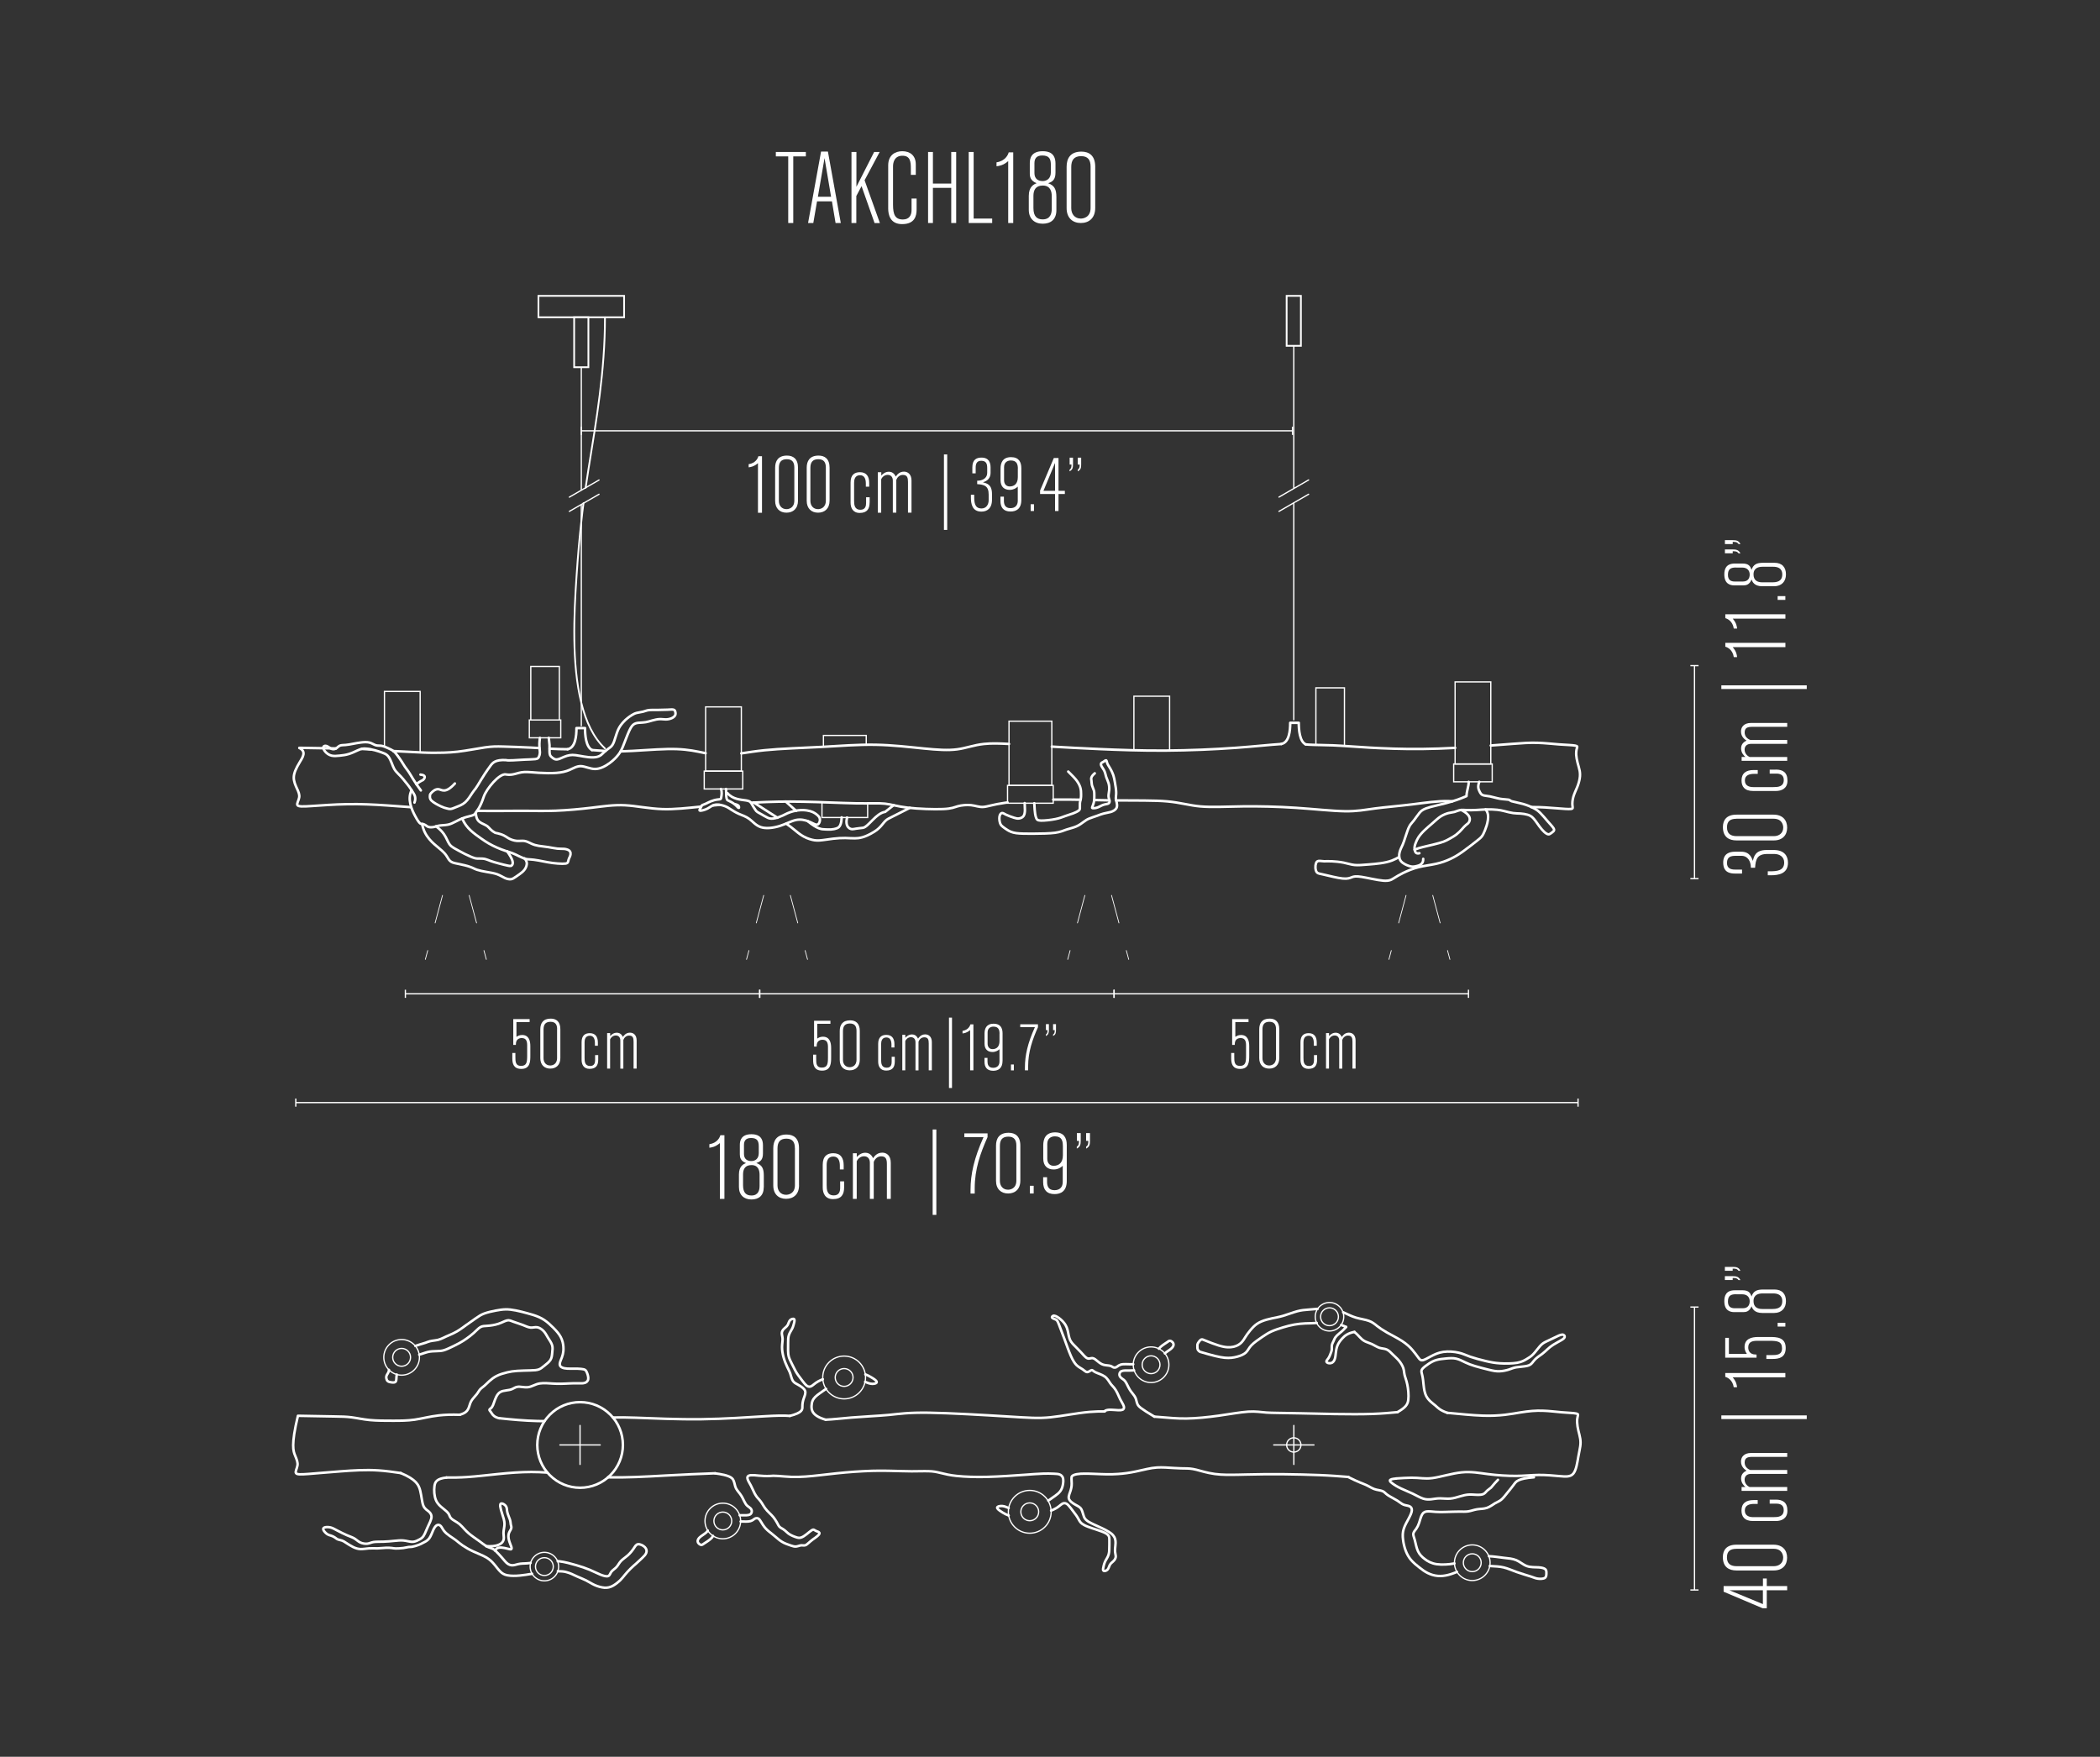 <svg xmlns="http://www.w3.org/2000/svg" viewBox="0 0 417 348.9"><rect x="0" y="0" width="417" height="348.9" fill="#333333" stroke="none"/><defs><style>      .cls-1 {        fill: #fff;      }      .cls-2, .cls-3, .cls-4, .cls-5, .cls-6, .cls-7, .cls-8 {        fill: none;      }      .cls-3 {        stroke-width: .5px;      }      .cls-3, .cls-4, .cls-5, .cls-6, .cls-7, .cls-8 {        stroke: #fff;      }      .cls-3, .cls-4, .cls-5, .cls-7 {        stroke-linecap: round;        stroke-linejoin: round;      }      .cls-4, .cls-6 {        stroke-width: .35px;      }      .cls-5 {        stroke-dasharray: 5.67 5.67;        stroke-width: .15px;      }      .cls-6, .cls-8 {        stroke-miterlimit: 10;      }      .cls-7, .cls-8 {        stroke-width: .25px;      }    </style></defs><g id="Drawings"><g><path class="cls-4" d="M120.13,148.64c-2.3-2.14-3.78-5.34-4.7-9.06-1.92-7.7-1.46-17.62-.96-24.96.3-4.5.62-8.04.96-11,.14-1.32.28-2.54.44-3.68"></path><path class="cls-4" d="M116.29,96.86c.18-1.22.36-2.38.54-3.54,1.6-9.96,3.3-19.56,3.3-30.28"></path><rect class="cls-6" x="114.01" y="63.01" width="2.83" height="9.92"></rect><rect class="cls-6" x="106.92" y="58.76" width="17.01" height="4.25"></rect><line class="cls-8" x1="115.43" y1="97.36" x2="115.43" y2="72.92"></line><polyline class="cls-8" points="115.43 100.2 115.43 103.62 115.43 139.58 115.43 144.22"></polyline><rect class="cls-6" x="255.49" y="58.76" width="2.83" height="9.92"></rect><line class="cls-8" x1="256.91" y1="143.04" x2="256.91" y2="99.86"></line><line class="cls-8" x1="256.91" y1="97.02" x2="256.91" y2="68.68"></line><g><polyline class="cls-2" points="118.95 95.32 116.29 96.86 115.43 97.36 113.07 98.72"></polyline><polyline class="cls-2" points="113.07 101.56 115.43 100.2 115.87 99.94 118.95 98.16"></polyline><line class="cls-7" x1="118.95" y1="98.16" x2="113.06" y2="101.56"></line><line class="cls-7" x1="118.95" y1="95.33" x2="113.06" y2="98.73"></line></g><g><line class="cls-2" x1="259.85" y1="98.16" x2="256.91" y2="99.86"></line><line class="cls-2" x1="259.85" y1="95.32" x2="256.91" y2="97.02"></line><polyline class="cls-7" points="253.97 101.56 256.91 99.86 259.85 98.16"></polyline><polyline class="cls-7" points="253.97 98.72 256.91 97.02 259.85 95.32"></polyline></g></g><g><g><path class="cls-7" d="M258.33,286.97c0-.78-.63-1.42-1.42-1.42s-1.42.63-1.42,1.42.63,1.42,1.42,1.42,1.42-.63,1.42-1.42Z"></path><line class="cls-7" x1="256.92" y1="283.1" x2="256.92" y2="290.84"></line><line class="cls-7" x1="252.92" y1="286.97" x2="260.92" y2="286.97"></line></g><g><path class="cls-3" d="M96.52,307.07c2.03.14,2.95-.34,3.31-.89.36-.54.15-1.14.15-1.74s.21-1.2.2-1.82-.24-1.26-.43-1.86c-.2-.6-.36-1.17-.41-1.57-.04-.4.03-.62.29-.6.26.02.69.28.87.6.19.31.13.68.24,1.15.11.48.4,1.07.53,1.49.13.43.11.69.16.94.05.25.17.49.09.77-.08.28-.35.6-.48,1-.12.4-.09.87.03,1.34.12.47.34.93.45,1.26.11.33.11.54-.08.56-.19.02-.56-.13-1.24-.26s-1.67-.23-1.86.54"></path><path class="cls-3" d="M297.45,293.9c-.97,1-1.13,1.31-1.37,1.54-.24.23-.55.39-.79.62-.24.23-.41.52-.75.67-.34.15-.85.16-1.37.14-.52-.02-1.05-.08-1.59-.04s-1.07.18-1.67.35c-.6.18-1.26.39-1.94.45-.69.05-1.4-.05-2.04-.05-.64,0-1.2.12-1.73.18-.53.06-1.05.06-1.64-.14-.59-.2-1.27-.6-2.03-.97-.76-.36-1.6-.69-2.32-1.03-.72-.34-1.31-.69-1.8-1.07-.49-.38-.88-.77.82-.91"></path><path class="cls-3" d="M287.39,280.59c2.45.23,4.97.49,7.03.56,3.54.12,5.71-.35,7.46-.63,1.75-.28,3.08-.39,4.41-.35s2.66.22,3.88.32c1.22.1,2.33.13,2.82.24.49.1.37.28.29.59-.08.31-.13.74-.1,1.23.02.49.11,1.03.24,1.57.13.55.29,1.1.37,1.62.08.52.08,1,0,1.53-.07.53-.22,1.11-.4,2.15-.18,1.04-.39,2.54-.97,3.24-.58.7-1.54.61-2.77.5-1.23-.11-2.72-.25-4.14-.23s-2.77.18-4.45.19c-1.68.01-3.7-.12-5.51-.35-1.81-.23-3.41-.55-5.34-.35s-4.19.92-5.76,1.13c-1.58.21-2.47-.08-4.18-.07-.84,0-1.89.08-3.04.15"></path><path class="cls-3" d="M88.65,293.44c1.3.02,2.68,0,4.18-.1,3.8-.26,8.3-1,12.68-1,1.06,0,2.12.04,3.18.12"></path><path class="cls-3" d="M120.73,293.4c3.58.08,7.3-.12,11.56-.36,3.12-.16,6.54-.34,9.7-.44"></path><path class="cls-3" d="M79.57,292.55c-1.52-.22-2.99-.43-4.44-.52-2.53-.17-5.01,0-7.45.18s-4.84.4-6.42.52c-1.57.12-2.31.13-2.49-.17s.21-.93.3-1.52c.09-.58-.12-1.12-.47-1.97s-.85-2.02.56-7.89c3.67.07,5.65.11,7.14.13,1.49.02,2.48.04,3.56.18,1.07.14,2.22.41,3.61.54,1.39.13,3.01.13,4.51.13s2.89,0,4.35-.21c1.46-.21,2.99-.64,4.85-.85,1.18-.13,2.49-.18,4.15-.12"></path><path class="cls-3" d="M156.83,281.2c-1.22-.1-2.68-.06-5.08.08-3.06.18-7.7.52-12.46.58-4.78.06-9.72-.18-13.1-.3-1.78-.06-3.14-.08-4.46-.04h-.02"></path><path class="cls-3" d="M99.13,281.66c2.42.26,5.04.5,7.6.56.46.02.92.02,1.38.02"></path><path class="cls-3" d="M83.25,269.04c.1-.03.2-.06.3-.09.67-.21,1.19-.43,1.85-.53.66-.09,1.45-.06,2.04-.12s.98-.21,1.61-.49c.63-.28,1.5-.7,2.12-1.04.63-.34,1.02-.6,1.47-.92s.96-.69,1.44-1.13c.48-.43.92-.93,1.33-1.16.41-.23.79-.2,1.4-.25.61-.04,1.45-.16,2.16-.4.71-.23,1.29-.58,1.72-.67.43-.1.7.05,1.2.24.51.19,1.26.41,1.88.65.62.24,1.11.49,1.59.53.47.04.92-.14,1.38-.05.46.09.94.45,1.27.82.33.37.51.76.79,1.22.28.46.67.98.83,1.49.16.51.08,1,.03,1.5s-.08,1.01-.36,1.45c-.28.44-.8.82-1.2,1.14-.4.32-.69.59-1.1.74s-.95.18-1.72.2c-.77.02-1.77.04-2.56.09-.79.05-1.35.14-2.02.3-.67.16-1.43.38-2.06.7s-1.12.72-1.5,1.06c-.37.34-.63.63-.93.88-.3.25-.64.48-.88.75-.24.27-.37.58-.69.98-.31.39-.81.87-1.08,1.36s-.34,1.02-.57,1.5c-.23.47-.64.9-1.67,1.17"></path><path class="cls-3" d="M99.13,281.67c-.36-.08-.71-.21-1.01-.44-.19-.14-.33-.31-.46-.51-.05-.07-.09-.15-.14-.22-.04-.06-.08-.11-.13-.17-.06-.07-.13-.15-.18-.24-.03-.06-.04-.11,0-.17.05-.07.14-.13.2-.18.25-.21.36-.37.49-.67.07-.17.13-.35.19-.52.07-.2.14-.41.22-.61.15-.38.35-.83.63-1.14.26-.3.58-.46.96-.55.39-.1.91-.13,1.3-.22.31-.07.48-.14.76-.29.24-.12.46-.25.73-.3.32-.07.68-.02,1,.02.39.04.77.09,1.17.04.4-.05.76-.21,1.13-.36.4-.17.74-.31,1.18-.38.44-.07.87-.07,1.3-.06.43.02.86.06,1.29.08.53.03,1.07.05,1.6.04.59,0,1.18-.05,1.77-.07.28-.01.57-.03.85-.03.25,0,.5,0,.75,0,.21,0,.42.01.63.01.17,0,.34,0,.51-.03.24-.04.48-.12.66-.29.14-.13.24-.3.27-.49.04-.21.01-.44-.04-.65-.05-.25-.13-.48-.23-.71-.07-.17-.16-.36-.33-.48-.1-.07-.2-.1-.31-.13-.17-.04-.34-.06-.51-.08-.46-.05-.92-.05-1.38-.05-.46,0-.92.02-1.38-.01-.35-.02-.78-.08-1.1-.27-.31-.18-.41-.42-.36-.77.03-.2.1-.39.17-.57.08-.21.17-.42.25-.63.15-.41.25-.81.29-1.24.05-.57,0-1.21-.14-1.77-.19-.75-.51-1.32-.99-1.91-.45-.56-1.17-1.27-1.71-1.75-.63-.55-1.24-.98-2.01-1.32-.74-.33-1.6-.57-2.38-.78-.73-.2-1.47-.39-2.22-.54-1.58-.31-2.42-.27-3.99.03-.72.14-1.59.33-2.27.58-.66.25-1.11.55-1.68.95-.61.43-1.23.85-1.83,1.29-.62.44-1.23.91-1.89,1.3-.48.28-.98.51-1.49.73-.23.1-.46.2-.69.3-.2.09-.39.18-.59.28-.35.16-.69.31-1.07.4-.37.08-.75.11-1.12.17-.33.05-.58.12-.89.23-.35.13-.42.17-.78.27-.28.08-.56.16-.83.25-.27.09-.54.19-.82.27"></path><path class="cls-3" d="M77.23,272.06c0,.28-.06.42-.2.66-.11.19-.26.4-.31.62-.05.23-.01.48.08.69.1.24.28.36.52.43,1.08.25,1.28.03,1.35-.3.07-.31.02-.71.12-1.17"></path><path class="cls-3" d="M110.78,312.05c.58,0,1.1.03,1.59.15.81.19,1.54.58,2.2.88.66.3,1.24.51,1.8.79.55.28,1.08.64,1.7.92s1.35.49,1.96.53,1.11-.08,1.64-.36c.53-.28,1.08-.73,1.47-1.1.38-.37.59-.66.91-1.05s.76-.87,1.16-1.27c.4-.39.76-.7,1.15-1.04.38-.34.78-.72,1.15-1.07s.69-.68.82-1.04c.13-.36.07-.76-.27-1.11-.34-.35-.96-.64-1.36-.59-.4.04-.58.42-.87.85-.29.44-.69.93-1.16,1.35-.47.42-1.02.76-1.38,1.15s-.55.82-.86,1.17-.76.6-1.02.93c-.25.33-.31.75-.64.87-.33.13-.92-.03-1.56-.29-.64-.26-1.33-.62-2.11-.95-.78-.33-1.65-.62-2.71-.93-1.05-.31-2.29-.64-3.24-.75-.14-.02-.28-.03-.41-.04"></path><path class="cls-3" d="M105.36,310.4c-.06.01-.13.02-.19.03-.67.1-1.35.06-1.91.14s-.99.27-1.4.3c-.41.03-.78-.1-1.11-.35-.33-.25-.61-.61-1.02-1.1-.42-.48-.98-1.09-1.36-1.44s-.61-.43-.87-.52-.58-.17-.96-.4c-.38-.23-.83-.61-1.45-1.05s-1.41-.97-2-1.47c-.59-.5-.99-.99-1.33-1.35-.34-.36-.61-.6-1.01-.85s-.92-.52-1.19-.81c-.27-.29-.29-.6-.5-.92-.21-.32-.61-.64-1.1-1.04s-1.07-.85-1.4-1.65c-.33-.79-.41-1.91-.29-2.78.12-.86.45-1.47,2.39-1.7"></path><path class="cls-3" d="M79.57,292.55c3.12,1.29,3.6,2.41,3.88,3.53.27,1.12.34,2.26.61,2.93.27.68.75.9,1.08,1.18.33.28.51.61.54.94.03.34-.09.68-.25,1.06-.16.38-.37.8-.56,1.22-.19.42-.35.84-.51,1.17-.16.34-.31.59-.55.81-.24.22-.57.4-.91.55-.34.16-.68.29-1.14.27-.46-.02-1.02-.2-1.61-.26-.58-.06-1.18,0-1.86.07-.67.07-1.42.14-2.15.16-.73.02-1.43,0-1.94.07-.51.08-.82.28-1.26.33-.43.05-.99-.04-1.42-.25-.43-.21-.75-.54-1.14-.78-.4-.24-.88-.39-1.49-.65-.61-.26-1.36-.64-1.91-.93-.55-.29-.91-.5-1.32-.61-.41-.1-.88-.1-1.16-.02-.28.08-.39.25-.28.51s.44.62.74.82.57.25.82.33c.25.08.49.2.7.34.21.14.39.31.63.4s.54.13.8.22c.26.09.49.24.85.48.37.24.88.57,1.37.81.49.24.97.39,1.5.4s1.09-.1,1.65-.14c.56-.04,1.11,0,1.68,0,.56-.02,1.13-.09,1.63-.11.5-.02.93,0,1.22.04.28.04.42.08.79.09.37,0,.99-.02,1.47-.09s.85-.17,1.08-.2c.23-.03.34.01.67-.04.34-.06.91-.22,1.3-.37.4-.15.62-.28.96-.46.34-.17.81-.38,1.15-.84.34-.46.57-1.16.81-1.68.24-.52.49-.85.76-.96.26-.12.53-.03.74.2.21.23.36.61.64.96s.68.68,1.09.97c.41.29.83.55,1.23.85.4.31.79.67,1.35,1.05s1.27.81,2.13,1.2c.86.4,1.86.77,2.6,1.2.73.43,1.2.93,1.61,1.42.41.49.77.99,1.14,1.36.37.37.76.63,1.43.76s1.61.13,2.51.04c.77-.07,1.51-.2,2.38-.34"></path><path class="cls-3" d="M142,292.61c.59.08,1.17.17,1.74.3.36.08.7.18,1.04.33.21.09.4.2.57.35.13.12.23.26.3.43.06.13.11.27.15.41.07.26.12.52.2.78.09.29.19.48.37.73.18.26.39.5.58.75.4.54.57.94.87,1.54.16.32.32.61.61.86.18.15.39.27.56.43.2.19.32.41.29.7-.01.15-.07.29-.17.41-.12.14-.28.21-.46.25-.25.06-.54.06-.8.06-.32,0-.65,0-.97,0"></path><path class="cls-3" d="M140.54,303.97c-.15.27-.36.46-.61.63-.24.17-.49.33-.73.51-.23.17-.46.38-.59.65-.14.3-.08.58.16.81.1.1.25.2.4.24.16.04.27-.01.39-.09.11-.07.21-.14.31-.21.14-.09.28-.19.43-.28.25-.16.49-.33.72-.52.13-.11.25-.22.36-.35.08-.1.14-.21.19-.33"></path><path class="cls-3" d="M171.79,274.44c.28.1.53.22.77.29.46.14.89.13,1.17.05.28-.07.42-.21.34-.4-.08-.19-.38-.43-.92-.76-.34-.21-.78-.46-1.31-.66"></path><path class="cls-3" d="M163.96,281.96c-2.68-.77-2.84-1.9-2.81-2.72.03-.82.26-1.33.75-1.82.49-.49,1.26-.95,1.98-1.48.05-.04.1-.07.15-.11"></path><path class="cls-3" d="M163.39,273.92c-.33.13-.64.27-.91.42-.63.35-.99.74-1.32.93-.33.19-.63.17-.93-.04-.31-.22-.62-.64-.93-1.04-.31-.4-.61-.79-.84-1.12-.23-.33-.4-.6-.58-.95s-.4-.79-.62-1.23-.46-.91-.6-1.35c-.13-.44-.16-.86-.17-1.34,0-.48,0-1.02.01-1.55,0-.53,0-1.05.16-1.52.15-.46.45-.87.64-1.25.19-.38.28-.74.37-1.09s.16-.7,0-.82c-.16-.12-.57-.01-.8.24-.23.25-.29.66-.47.96s-.48.49-.72.73-.42.52-.43.85c-.01.32.13.68.15,1.14.01.46-.1,1.01-.11,1.63,0,.62.1,1.31.29,2,.19.7.48,1.4.73,1.93.25.53.46.89.62,1.37.16.48.28,1.08.53,1.45s.62.52,1.11.8,1.11.68,1.29,1.14c.18.46-.07.99-.25,1.5-.18.52-.28,1.02-.28,1.6s.12,1.23-2.48,1.89"></path><path class="cls-3" d="M208.72,300.01c.33-.13.66-.28.97-.46.24-.14.47-.3.69-.48.16-.13.32-.27.5-.38.14-.09.27-.15.43-.16.35-.03.62.19.83.41.27.28.6.73.84,1.04.25.32.49.65.73.98.19.28.36.56.52.86.1.2.19.35.34.52.22.25.5.43.79.58.23.12.46.21.69.3.29.11.58.21.87.31.6.2,1.21.39,1.8.61.31.12.62.24.91.41.18.11.35.24.47.41.19.27.19.55.19.85,0,.32,0,.64,0,.96,0,.13-.01.86-.02.99-.01.32-.03.63-.12.94-.08.3-.22.56-.37.82-.14.24-.29.47-.39.73-.09.22-.16.45-.22.68-.04.18-.11.46-.13.64-.01.12-.03.33.12.4.07.04.15.04.23.03.1-.01.19-.04.28-.09.21-.1.34-.25.44-.46.1-.2.16-.42.26-.63.1-.2.25-.35.41-.49.16-.14.32-.27.46-.44.13-.15.24-.33.29-.53.07-.26,0-.49-.04-.74-.07-.37-.1-.59-.07-.96.03-.43.09-.8.1-1.24,0-.55-.08-1-.44-1.44-.25-.32-.56-.55-.9-.76-.46-.29-.94-.52-1.42-.75-.5-.24-1.01-.46-1.51-.69-.38-.18-.76-.36-1.12-.58-.22-.14-.42-.29-.6-.49-.12-.15-.21-.3-.28-.48-.12-.31-.24-.79-.35-1.1-.21-.59-.43-.78-.96-1.07-.48-.26-1.17-.62-1.52-1.1-.18-.24-.23-.47-.19-.77.04-.28.16-.58.25-.83.21-.59.34-1.11.33-1.74,0-.31-.03-.61-.04-.92,0-.12,0-.23.02-.35.02-.09.04-.13.1-.19.11-.11.24-.17.38-.23.18-.07.36-.11.55-.15.48-.09,1.02-.11,1.5-.11.61,0,1.23.01,1.84.04.86.03,1.72.08,2.58.09.76.01,1.51,0,2.27-.06,1.17-.08,2.32-.24,3.46-.48.78-.16,1.56-.35,2.35-.52.64-.14,1.28-.25,1.94-.29,1.03-.06,2.27.03,3.3.1.49.03.99.06,1.48.07.39,0,.78,0,1.18.02.38.01.77.04,1.15.11.48.08.94.21,1.41.34.6.16,1.2.33,1.81.45.75.16,1.5.26,2.26.31.74.05,1.47.05,2.21.05.92,0,1.84-.03,2.76-.05,1.17-.03,2.33-.05,3.5-.06,1.42-.01,2.84,0,4.26,0,2.33.02,4.66.08,6.98.17,1.03.04,2.06.1,3.09.17.87.06,1.74.13,2.62.2"></path><path class="cls-3" d="M147.07,302.17c.33,0,.66.02.99.02.3,0,.59,0,.88-.07.2-.05.39-.12.56-.24.13-.09.24-.19.38-.27.13-.07.3-.11.45-.1.17.01.3.08.42.2.07.08.13.16.19.25.08.12.15.24.23.36.18.3.36.6.57.87.43.56.87.91,1.42,1.33.3.23.53.43.82.68.27.24.54.47.83.69.6.45,1.12.67,1.82.91.16.06.32.11.49.17.15.05.29.09.45.13.32.07.53.06.85-.03.23-.06.5-.16.75-.17.22,0,.43.05.65.01.12-.02.22-.07.33-.14.13-.09.24-.19.36-.29.14-.12.27-.25.41-.36.15-.13.31-.25.47-.37.29-.21.64-.44.91-.67.11-.09.21-.19.3-.3.05-.07.11-.16.12-.26,0-.09-.03-.15-.09-.2-.08-.07-.18-.1-.27-.14-.11-.04-.22-.08-.32-.13-.09-.04-.17-.09-.25-.14-.15-.1-.24-.16-.43-.09-.12.05-.24.14-.35.21-.15.11-.29.23-.44.34-.31.25-.61.51-.95.72-.27.17-.56.32-.9.33-.3,0-.59-.1-.86-.2-.3-.11-.6-.23-.89-.39-.31-.17-.5-.32-.76-.56-.23-.21-.41-.38-.67-.55-.19-.12-.39-.22-.58-.35-.17-.12-.27-.24-.37-.41-.06-.1-.11-.2-.16-.3-.07-.13-.14-.26-.21-.38-.19-.33-.39-.64-.62-.93-.26-.33-.56-.61-.85-.9-.32-.31-.57-.57-.84-.94-.23-.32-.42-.66-.63-.99-.16-.26-.32-.46-.52-.69-.16-.18-.33-.35-.48-.55-.16-.22-.31-.46-.44-.7-.27-.51-.47-1.05-.74-1.55-.13-.24-.27-.48-.4-.72-.1-.18-.21-.4-.26-.6-.04-.15-.05-.33.04-.47.05-.08.12-.13.21-.17.14-.06.3-.08.45-.09.21-.01.42,0,.63,0,.29.02.59.05.88.08.75.07,1.5.11,2.26.07.22-.01.43-.04.65-.04.32,0,.64.02.96.04.86.06,1.73.15,2.59.18,1.9.07,3.77-.12,5.65-.33,1.13-.13,2.26-.27,3.39-.38,1.17-.12,2.34-.23,3.52-.31,1.15-.08,2.31-.14,3.47-.18,1.08-.03,2.16-.03,3.24-.01.83.01,1.66.04,2.49.06.72.02,1.44.04,2.16.04.6,0,1.2-.01,1.81-.02.5,0,1-.02,1.51,0,.98.02,1.51.13,2.46.36.45.11.9.22,1.35.31.59.12,1.19.21,1.78.27.92.1,1.83.15,2.75.18,1.11.04,2.22.04,3.33.01,2.45-.06,5.11-.25,7.55-.42.94-.07,2.67-.2,3.62-.23.69-.02,1.37-.01,2.05.02.2.01.4.02.6.04.19.01.37.04.56.11.27.1.48.28.61.55.21.46.12,1.12.03,1.57-.09.43-.22.81-.48,1.17-.27.38-.65.68-1.02.94-.45.33-.93.64-1.38.97"></path><path class="cls-3" d="M200.29,299.49c-.47-.17-.75-.34-1.26-.39-.22-.02-.45,0-.66.05-.22.06-.47.19-.31.44.16.27.8.66,1.04.81.38.23.77.43,1.19.58"></path><path class="cls-3" d="M267.3,263.54c-.62.72-1.03,1.02-1.37,1.3-.34.28-.62.56-.78.79-.16.23-.21.42-.32.66-.11.25-.29.55-.35.85-.06.3,0,.61-.03.9-.03.29-.15.58-.26.86-.11.28-.22.57-.38.81-.16.24-.36.44-.41.6s.07.3.3.38.56.08.82-.06c.26-.14.45-.44.55-.79.11-.35.14-.75.19-1.2.05-.45.13-.95.33-1.43.2-.48.51-.93.97-1.42.46-.49,1.06-1.02,2.4-1.27"></path><path class="cls-3" d="M268.96,264.55c.48.37.76.71,1.06,1.02.29.31.6.6,1.01.81.41.21.94.35,1.43.58.49.23.96.56,1.45.72.49.16,1.01.14,1.46.34s.82.62,1.22,1.01.82.75,1.19,1.19.7.97.87,1.47.16.98.28,1.46.34.96.52,1.82c.18.86.31,2.11.2,3.02s-.47,1.5-2.13,2.46"></path><path class="cls-3" d="M266.32,263.15c.34.11.62.22.98.39"></path><path class="cls-3" d="M261.65,259.94c-.66.05-1.32.11-1.9.16-.72.06-1.3.09-2.15.32-.85.23-1.97.66-2.82.91-.85.25-1.41.33-2.12.48s-1.56.37-2.21.65c-.65.28-1.1.61-1.56,1.06-.46.46-.92,1.04-1.23,1.47-.31.43-.46.72-.69,1.06-.23.34-.55.75-1.07,1.05-.52.31-1.26.52-2.19.46-.93-.05-2.06-.37-4.84-1.51-.34-.14-.57.13-.75.36-.18.23-.3.42-.34.58-.04.17,0,.32-.01.55s-.04.57.5.93c2.61.77,3.89,1.08,4.91,1.18s1.77-.02,2.46-.2c.7-.19,1.34-.45,1.75-.83s.58-.89,1.11-1.45c.54-.56,1.45-1.17,2.13-1.64.69-.46,1.15-.78,1.81-1.08.66-.3,1.51-.58,2.3-.82s1.53-.43,2.25-.56c.73-.13,1.44-.21,2.21-.24.73-.03,1.52-.02,2.26-.09"></path><path class="cls-3" d="M287.39,280.59c-1.5-.53-1.8-.96-2.36-1.44s-1.39-1.01-1.84-1.93-.5-2.23-.6-3.07c-.1-.85-.24-1.24-.3-1.54s-.05-.51.19-.79c.25-.28.73-.65,1.2-.96.47-.31.93-.58,1.52-.75.58-.17,1.29-.25,1.97-.31s1.33-.11,1.97.03,1.28.49,1.85.76c.57.27,1.07.47,1.87.71.8.24,1.9.52,2.75.73.85.21,1.45.33,2.12.31.67-.02,1.4-.18,1.92-.35.52-.17.81-.33,1.42-.44.61-.1,1.53-.14,2.12-.27s.83-.34,1.05-.6c.22-.26.42-.56.76-.87s.83-.62,1.24-.93c.4-.31.72-.61,1.04-.91.32-.29.66-.58,1.13-.88.47-.3,1.08-.61,1.52-.87s.72-.45.77-.68c.05-.23-.13-.5-.5-.48-.37.01-.93.31-1.54.6-.61.29-1.27.59-1.74.83-.47.24-.76.44-1.15.88-.39.44-.88,1.13-1.32,1.58-.44.46-.83.68-1.28.95-.45.27-.96.58-1.9.75-.94.16-2.32.18-3.4.11-1.08-.07-1.86-.22-2.84-.45-.99-.23-2.18-.55-3.06-.85-.88-.31-1.43-.61-2.3-.81s-2.07-.31-3.07-.16c-.99.14-1.79.53-2.47.89-.68.36-1.26.7-1.63.77-.38.07-.56-.12-.85-.51s-.7-.97-1.2-1.55-1.1-1.14-2.01-1.74-2.14-1.2-3.03-1.71-1.44-.89-1.94-1.28c-.49-.39-.93-.78-1.64-1.03-.71-.26-1.7-.38-2.57-.64-.88-.26-1.64-.67-2.39-1-.05-.02-.1-.04-.15-.06"></path><path class="cls-3" d="M295.83,311.01c.09,0,.19.01.29.02.81.05,1.65.07,2.48.27.83.2,1.64.58,2.61.92.96.35,2.08.66,2.76.88.68.22.92.36,1.36.42.44.07,1.08.07,1.41-.13.32-.19.32-.58.33-.91,0-.33.02-.61-.21-.82s-.68-.34-1.35-.38c-.67-.04-1.54.02-2.29-.24s-1.38-.86-2.12-1.18c-.74-.32-1.59-.37-2.55-.48-.92-.11-1.94-.28-2.89-.31"></path><path class="cls-3" d="M288.81,310.5s-.07.01-.1.02c-.98.19-2.39.28-3.44.13-1.05-.16-1.76-.57-2.34-1.01-.59-.44-1.06-.92-1.37-1.59s-.45-1.56-.62-2.18-.35-.97-.29-1.3c.05-.33.35-.63.58-.96s.4-.68.56-1.15c.16-.47.3-1.05.5-1.48s.45-.71.93-.79,1.16.02,1.85.07c.68.05,1.36.04,2.18.01.81-.02,1.76-.06,2.5-.06s1.29.04,1.84-.05c.55-.09,1.09-.31,1.71-.41.62-.1,1.33-.07,1.95-.28.62-.21,1.17-.64,1.63-.92.46-.27.84-.38,1.22-.7.39-.32.79-.84,1.22-1.38.44-.54.91-1.1,1.32-1.67s.75-1.15,3.95-1.41"></path><path class="cls-3" d="M267.73,293.35c2.07,1.04,2.85,1.26,3.49,1.55.64.29,1.13.64,1.7.84s1.22.24,1.61.4.54.45,1.04.79,1.33.75,1.88,1.09c.56.35.84.64,1.23.8.38.16.86.18,1.19.32s.51.42.48.82c-.02.4-.25.92-.59,1.56s-.79,1.39-1.02,2.12-.23,1.43-.13,2.17c.09.73.27,1.5.53,2.18.26.68.6,1.29,1.06,1.83s1.04,1.01,1.6,1.45c.56.44,1.09.84,1.7,1.14.61.3,1.28.51,1.98.57.7.06,1.41-.02,2.07-.19.65-.16,1.24-.4,1.77-.6"></path><path class="cls-3" d="M229.22,281.35c.31.02.61.05.9.07,2.03.16,3.6.33,5.51.3,1.91-.03,4.17-.25,6.36-.56,2.2-.31,4.34-.7,5.87-.8,1.53-.1,2.46.1,3.63.18s2.58.06,6.47.14,10.28.28,14.54.13c2.01-.07,3.56-.22,4.99-.35"></path><path class="cls-3" d="M163.96,281.96c1.51-.07,3.22-.27,5.1-.43,2.47-.2,5.24-.32,7.41-.52,2.17-.21,3.75-.5,7.99-.44,4.23.06,11.11.47,15.49.74,4.38.27,6.25.41,8.62.17s5.26-.86,7.83-1.07c1.06-.09,2.08-.11,2.97-.09"></path><path class="cls-3" d="M225.03,270.94c-.28,0-.54,0-.83,0-.41,0-.88-.04-1.24,0-.36.04-.63.14-.82.26-.19.12-.32.25-.49.33-.17.08-.4.1-.58.03-.18-.07-.32-.23-.65-.31s-.87-.08-1.29-.2-.75-.35-1.1-.64-.72-.63-1.07-.68c-.34-.05-.66.2-1.05.03-.39-.17-.85-.75-1.33-1.27-.48-.52-.97-.98-1.36-1.39-.39-.4-.68-.75-.87-1.35-.19-.59-.26-1.44-.53-2.11-.26-.67-.71-1.18-1.18-1.59s-.96-.72-1.3-.75c-.34-.03-.53.23-.42.4.11.17.51.25.75.38.24.13.33.29.59.93s.68,1.76,1.11,2.93c.43,1.18.86,2.41,1.26,3.32.4.91.77,1.5,1.16,1.88.4.38.82.56,1.17.8s.63.56.93.56.64-.33.86-.38.31.19.77.41c.46.23,1.28.45,1.83.84.56.4.85.97,1.12,1.36.27.39.52.59.75.88.24.29.46.66.65,1.05.19.39.35.79.54,1.18.2.39.43.76.59,1.08.16.32.24.58.16.8s-.3.38-1.12.35c-.82-.03-2.23-.27-2.69.2"></path><path class="cls-3" d="M229.22,281.35c-2.71-1.62-3.12-2.01-3.33-2.44-.21-.43-.22-.91-.45-1.37-.23-.46-.68-.9-1.04-1.45-.35-.55-.61-1.21-.86-1.6-.25-.4-.5-.53-.73-.7-.23-.17-.45-.36-.51-.65-.06-.28.04-.66.39-.82.35-.17.96-.13,1.62-.13.28,0,.58-.01.88-.03"></path><path class="cls-3" d="M231.31,268.79s.01-.01.02-.02c.31-.3.84-.59,1.18-.88.34-.28.5-.56.52-.79.02-.23-.08-.43-.24-.57-.15-.15-.34-.25-.51-.24-.17,0-.31.13-.55.3-.24.16-.58.37-.89.6-.3.22-.57.46-.72.67"></path></g><g><path class="cls-3" d="M123.69,286.97c0-2.26-.89-4.42-2.49-6.01-1.6-1.6-3.75-2.49-6.01-2.49s-4.42.89-6.01,2.49c-1.6,1.6-2.49,3.75-2.49,6.01s.89,4.42,2.49,6.01c1.6,1.6,3.75,2.49,6.01,2.49s4.42-.89,6.01-2.49c1.6-1.6,2.49-3.75,2.49-6.01Z"></path><line class="cls-7" x1="115.18" y1="283.1" x2="115.18" y2="290.84"></line><line class="cls-7" x1="111.18" y1="286.97" x2="119.19" y2="286.97"></line></g><g><path class="cls-8" d="M77.98,269.57c0,.98.79,1.77,1.77,1.77s1.77-.79,1.77-1.77-.79-1.77-1.77-1.77-1.77.79-1.77,1.77Z"></path><path class="cls-8" d="M76.21,269.57c0,1.96,1.59,3.54,3.54,3.54s3.54-1.59,3.54-3.54-1.59-3.54-3.54-3.54-3.54,1.59-3.54,3.54Z"></path><path class="cls-8" d="M163.37,273.57c0,2.35,1.9,4.25,4.25,4.25s4.25-1.9,4.25-4.25-1.9-4.25-4.25-4.25-4.25,1.9-4.25,4.25Z"></path><path class="cls-8" d="M165.85,273.57c0,.98.79,1.77,1.77,1.77s1.77-.79,1.77-1.77-.79-1.77-1.77-1.77-1.77.79-1.77,1.77Z"></path><circle class="cls-8" cx="143.53" cy="302.07" r="1.77"></circle><path class="cls-8" d="M147.07,302.07c0-1.96-1.59-3.54-3.54-3.54s-3.54,1.59-3.54,3.54,1.59,3.54,3.54,3.54,3.54-1.59,3.54-3.54Z"></path><path class="cls-8" d="M208.73,300.25c0-2.35-1.9-4.25-4.25-4.25s-4.25,1.9-4.25,4.25,1.9,4.25,4.25,4.25,4.25-1.9,4.25-4.25Z"></path><path class="cls-8" d="M206.25,300.25c0-.98-.79-1.77-1.77-1.77s-1.77.79-1.77,1.77.79,1.77,1.77,1.77,1.77-.79,1.77-1.77Z"></path><circle class="cls-8" cx="264" cy="261.51" r="2.83"></circle><path class="cls-8" d="M262.23,261.51c0,.98.79,1.77,1.77,1.77s1.77-.79,1.77-1.77-.79-1.77-1.77-1.77-1.77.79-1.77,1.77Z"></path><path class="cls-8" d="M295.89,310.36c0-1.96-1.59-3.54-3.54-3.54s-3.54,1.59-3.54,3.54,1.59,3.54,3.54,3.54,3.54-1.59,3.54-3.54Z"></path><path class="cls-8" d="M294.12,310.36c0-.98-.79-1.77-1.77-1.77s-1.77.79-1.77,1.77.79,1.77,1.77,1.77,1.77-.79,1.77-1.77Z"></path><path class="cls-8" d="M109.87,311.13c0-.98-.79-1.77-1.77-1.77s-1.77.79-1.77,1.77.79,1.77,1.77,1.77,1.77-.79,1.77-1.77Z"></path><path class="cls-8" d="M110.93,311.13c0-1.57-1.27-2.83-2.83-2.83s-2.83,1.27-2.83,2.83,1.27,2.83,2.83,2.83,2.83-1.27,2.83-2.83Z"></path><path class="cls-8" d="M225.03,271.04c0,1.96,1.59,3.54,3.54,3.54s3.54-1.59,3.54-3.54-1.59-3.54-3.54-3.54-3.54,1.59-3.54,3.54Z"></path><path class="cls-8" d="M226.8,271.04c0,.98.79,1.77,1.77,1.77s1.77-.79,1.77-1.77-.79-1.77-1.77-1.77-1.77.79-1.77,1.77Z"></path></g></g><g><line class="cls-5" x1="215.42" y1="177.82" x2="212.02" y2="190.54"></line><line class="cls-5" x1="220.72" y1="177.82" x2="224.13" y2="190.54"></line><line class="cls-5" x1="151.65" y1="177.82" x2="148.24" y2="190.54"></line><line class="cls-5" x1="156.94" y1="177.82" x2="160.35" y2="190.54"></line><line class="cls-5" x1="87.87" y1="177.82" x2="84.46" y2="190.54"></line><line class="cls-5" x1="93.16" y1="177.82" x2="96.57" y2="190.54"></line><line class="cls-5" x1="279.2" y1="177.82" x2="275.8" y2="190.54"></line><line class="cls-5" x1="284.5" y1="177.82" x2="287.91" y2="190.54"></line><g><path class="cls-3" d="M220.29,158.95c-1-.02-2.01-.04-3.03-.06"></path><path class="cls-3" d="M288.39,159.14c-.24-.02-.48-.03-.72-.04-2.17-.06-4.72.34-7.34.66s-5.31.54-7.36.81-3.44.58-5.94.54c-2.5-.04-6.12-.44-9.75-.68-3.63-.24-7.27-.32-10.52-.28-3.25.04-6.1.21-8.37.01s-3.95-.76-6.58-1c-2.63-.24-6.21-.15-10.08-.2h-.1"></path><path class="cls-3" d="M214.57,158.83c-1.62-.03-3.24-.05-4.83-.03-.2,0-.4,0-.6,0"></path><line class="cls-3" x1="154.38" y1="162.41" x2="149.67" y2="159.38"></line><path class="cls-3" d="M180.66,160.44c-1.41.72-2.82,1.43-4.24,2.15-1.01.51-1.24,1.63-2.83,2.6-1.96,1.21-3.04,1.29-3.82,1.3-.78.01-1.27-.05-1.93-.06s-1.51.03-2.42.14c-.92.11-1.91.29-2.66.34-.75.05-1.27-.04-1.97-.26-.7-.22-1.57-.58-2.91-1.74-.57-.46-1-.81-1.75-1.33"></path><path class="cls-3" d="M160.42,163.11c1.96,1.59,2.74,1.59,3.43,1.61.8.03,1.48.1,2.4-.25.75-.29.85-1.37.88-2.14"></path><line class="cls-3" x1="156.02" y1="159.19" x2="158.08" y2="161.03"></line><path class="cls-3" d="M143.17,156.69c.23.63.13,1.21.02,1.78-.02.09-.04.19-.15.24-.08.04-.28.05-.47.07-1.06.11-1.86.57-2.36.81-.5.24-.71.26-.82.35-.12.1-.15.27-.25.47s-.28.43-.23.53c.04.1.31.08.62,0,.31-.08.68-.2.97-.36.29-.15.52-.33.8-.49.28-.16.63-.31,1.12-.3.49,0,1.12.16,1.56.33.44.17.69.34,1.1.6s.98.63,1.64.92c.66.29,1.41.51,2.09,1.02.68.51,1.3,1.31,2.32,1.63s2.47.14,3.71-.25c1.24-.39,2.28-.99,3.24-1.19.96-.19,1.83.03,2.49.29s1.13.56,1.45.63.51-.09.64-.33c.13-.24.2-.57.13-.86s-.27-.54-.65-.84c-.38-.3-.94-.64-1.9-.78-.96-.15-2.32-.11-3.88.56-2.73,1.41-3.48,1.1-3.99.85-.51-.25-.79-.43-1.1-.61s-.65-.35-.86-.49-.29-.24-.47-.51c-.18-.27-.46-.71-.65-1.06s-.29-.6-1.19-.74c-.9-.14-2.59-.18-3.63-1.43"></path><path class="cls-3" d="M142.84,159.85c-.4.03-.8.07-1.2.11"></path><path class="cls-3" d="M200.07,159.37c-.18.02-.36.05-.52.07-2.41.34-3.42.76-4.28.82-.86.06-1.55-.25-2.42-.35-.87-.1-1.92.01-2.65.21-.73.2-1.14.48-2.93.56-1.79.08-4.96-.03-7.07-.28s-3.15-.65-4.47-.79c-1.32-.14-2.91-.02-5.78-.07-2.87-.05-7.02-.26-10.52-.32-3.5-.07-6.36,0-9.47.16-.28.01-.55.03-.83.04"></path><path class="cls-3" d="M139.25,160.19c-2.74.28-5.32.58-7.71.5-2.7-.09-5.17-.64-7.4-.76-2.23-.12-4.23.19-6.54.47-2.31.28-4.93.52-7.24.61-2.31.09-4.3.02-6.87.02s-5.54.07-8.75,0"></path><path class="cls-3" d="M144.17,156.69c.03,1.34.03,1.78.21,2.15.04.08.39.22.68.37.97.49,1.33,1.04,1.52,1.2s.2-.06.13-.27c-.06-.15-.17-.3-.86-.46"></path><path class="cls-3" d="M277.84,170.21c-.46.24-.9.49-1.4.68-1.4.54-3.29.68-4.62.79-1.34.11-2.13.18-2.85.11-.71-.07-1.35-.3-2.14-.46-.79-.16-1.74-.25-2.42-.28-.68-.03-1.1.02-1.51,0-.41-.02-.81-.1-1.08-.06-.27.04-.41.21-.5.46-.09.24-.13.56-.11.9.02.35.11.72.31.93s.5.23,1.47.45c.96.22,2.59.64,3.61.74,1.02.11,1.44-.1,1.84-.25.4-.15.77-.25,1.93-.07,1.16.18,3.09.65,4.27.75,1.18.1,1.6-.15,2.1-.46s1.07-.67,1.89-1.07c.82-.4,1.88-.85,3.03-1.14,1.15-.29,2.4-.43,3.49-.67s2.03-.58,2.87-.98c.84-.39,1.58-.84,2.48-1.48.9-.64,1.97-1.48,2.62-1.99.65-.51.89-.7,1.11-.98.22-.28.41-.65.63-1.2s.48-1.28.59-2.04c.11-.76.07-1.54-.46-2.14"></path><path class="cls-3" d="M296.03,148.06c1.69-.12,3.09-.24,4.32-.33,1.88-.15,3.38-.25,4.88-.21,1.5.04,3,.22,4.37.32,1.37.1,2.62.13,3.18.24.56.1.42.28.33.59-.09.31-.14.74-.12,1.23.03.49.13,1.02.27,1.57.14.55.33,1.1.42,1.62.09.52.09.99,0,1.53s-.25,1.11-.5,1.72-.56,1.23-.75,1.88c-.19.64-.24,1.3-.19,1.74.04.43.18.64-.29.7-.47.06-1.55-.03-2.93-.14s-3.07-.25-4.67-.23c-.09,0-.18,0-.27,0"></path><path class="cls-3" d="M282.61,170.57s0,.01,0,.03c.04,1.05-.8,1.3-1.37,1.42-.57.13-.89.14-1.42-.03-.54-.17-1.3-.51-1.67-1.01s-.37-1.16-.23-1.72c.14-.56.4-1.01.61-1.5.21-.49.38-1.02.52-1.47s.27-.81.4-1.19c.13-.38.28-.78.49-1.13.21-.34.5-.63.83-1.05s.7-1,1.08-1.46c.38-.46.78-.81,2.31-1.22,1.53-.41,4.19-.87,7.05-2.13,0-.97.45-1.93.43-2.83"></path><path class="cls-3" d="M281.85,169.45c-.69.19-.87-.28-.94-.68-.1-.6.08-1.03.22-1.39.15-.37.27-.68.53-1.08s.67-.89,1.18-1.38,1.11-.99,1.66-1.47,1.04-.96,1.59-1.31,1.15-.57,1.61-.68c.45-.11.76-.11,1.11-.21.35-.1.74-.29,1.14-.36.4-.07.8-.03,1.33,0,.53.02,1.18.01,1.87-.02.69-.04,1.41-.1,2.14-.12.73-.01,1.46.02,2.02.08.55.06.93.14,1.45.27.52.13,1.18.31,1.71.38.54.08.95.06,1.43.09.48.03,1.03.12,1.44.24.41.12.68.29.91.48.23.2.42.43.65.74s.49.7.79,1.1.63.8.94,1.08c.3.28.58.44.78.48.2.04.31-.03.48-.14.17-.11.38-.27.54-.42.16-.15.26-.3.07-.62-.19-.32-.66-.81-1.15-1.37-.49-.56-.99-1.18-1.43-1.62-.44-.45-.82-.73-1.39-1.02-.56-.3-1.3-.61-2.13-.84-.83-.23-1.76-.39-2.19-.52s-.33-.26-.64-.32-1-.06-1.7-.18c-.7-.12-1.39-.35-1.99-.47-.6-.12-1.1-.12-1.43-.25s-.48-.38-.67-.77c-.19-.39-.41-.9-.04-1.88"></path><path class="cls-3" d="M290.15,160.86c1.73.86,1.79,1.66,1.67,2.13s-.42.62-.7.84c-.27.22-.52.51-.82.85-.3.34-.67.72-1.1,1.05-.44.34-.95.62-1.36.85-.41.23-.72.4-1.2.58s-1.14.35-1.86.53-1.5.36-2.21.53c-.53.13-1.01.26-1.67.52"></path><path class="cls-3" d="M217.39,153.58c-.83.71-.72,1.06-.67,1.41s.04.69.13,1.02c.09.33.27.65.36.96.09.31.09.61.09,1s0,.87-.08,1.29c-.08.42-.25.78-.32.99-.07.2-.06.25.13.26.19.01.55-.01.92-.15.37-.13.74-.38,1.12-.51.39-.13.79-.15,1.01-.26s.28-.33.24-.57c-.04-.24-.18-.52-.2-.88s.11-.82.14-1.29c.03-.46-.02-.94-.15-1.36-.13-.42-.32-.79-.45-1.18s-.18-.79-.35-1.16-.44-.71-.58-.98c-.14-.27-.14-.48-.05-.6.09-.13.26-.17.45-.29.19-.12.4-.31.51-.28s.11.3.23.6c.12.3.37.65.6,1.05.23.4.45.85.6,1.3s.23.91.33,1.5.23,1.31.24,1.86c.02.55-.08.92-.07,1.23,0,.31.12.57.18.86s.09.6.03.85c-.06.25-.2.43-.4.59-.2.17-.46.31-.86.43-.4.11-.96.19-1.4.31-.45.11-.79.26-1.28.44-.49.17-1.12.37-1.56.55-.44.18-.69.36-1.06.63s-.86.65-1.47.92-1.35.42-1.99.64-1.16.48-2.25.63c-1.09.15-2.74.17-4.19.18s-2.69.01-3.54-.11c-.85-.12-1.32-.37-1.7-.6-.38-.23-.68-.45-.92-.64-.24-.19-.43-.35-.56-.71-.13-.36-.2-.93-.13-1.34.07-.41.27-.66.48-.7.21-.04.43.15.86.35.42.2,1.05.43,1.5.57.44.14.7.2,1.01.16s.67-.16.89-.44c.22-.28.3-.7.31-1.19,0-.49-.05-1.04-.05-1.42"></path><path class="cls-3" d="M205.38,159.53c.09,2.05.24,2.56.37,2.9.13.34.25.52.95.54.7.02,1.98-.12,2.87-.3.89-.18,1.38-.39,1.93-.59.55-.2,1.14-.38,1.61-.55.47-.18.81-.35,1.01-.49s.29-.24.31-.51c.02-.27-.02-.71.01-1.06s.13-.6.18-.85c.05-.25.05-.5.05-.88s0-.87-.17-1.4c-.17-.53-.51-1.1-.92-1.59s-.89-.92-1.46-1.51"></path><path class="cls-3" d="M168.2,162.36c-.19.8-.19,1.67.43,2.11.45.32.86.19,1.37.1s1.1-.12,1.38-.17c1.06-.19,2.59-2.92,4.39-3.16.56-.44,1.12-.88,1.68-1.33"></path><path class="cls-3" d="M109.15,148.69c.62.03,1.25.06,1.89.08.54.02,1.1.03,1.67.03"></path><path class="cls-3" d="M78.1,149.16c6.27.34,6.98.34,7.67.34,1.69,0,3.25,0,5.09-.21,1.84-.21,3.95-.64,5.41-.85,1.46-.21,2.26-.21,3.72-.17,1.46.04,3.58.11,5.51.21.55.03,1.09.06,1.62.09"></path><path class="cls-3" d="M123.26,149.22c.06,0,.11,0,.17,0,2.75-.06,6.46-.41,9.17-.46,2.71-.05,4.44.21,6.11.54.47.09.94.19,1.41.29"></path><path class="cls-3" d="M117.55,148.96c.87.06,1.73.14,2.69.19"></path><path class="cls-3" d="M81.65,160.31c-1.68-.13-3.25-.25-4.85-.35-2.53-.17-5.14-.3-7.79-.25-2.66.04-5.36.26-7.13.37-1.77.12-2.61.13-2.81-.17-.2-.3.24-.93.34-1.52.1-.58-.13-1.12-.44-1.78-.3-.66-.67-1.44-.63-2.3.04-.86.5-1.8,1.13-2.85.63-1.04,1.44-2.19-.03-2.91"></path><path class="cls-3" d="M71.81,148.74c.49.02,1,.05,1.54.09.11,0,.22.01.33.02"></path><path class="cls-3" d="M59.51,148.52c3.4.06,5.52.1,7.22.12"></path><path class="cls-3" d="M90.33,155.6c-1.86,2.05-2.55,1.27-3.19,1.15-.64-.12-1.23.42-1.51.73-.28.31-.25.4-.26.61-.01.21-.06.55.34.94s1.25.84,1.81,1.1c.56.26.83.33,1.11.4.28.08.56.16.87.13.31-.04.65-.2,1.15-.4s1.16-.42,1.74-.94,1.07-1.36,1.4-1.85c.33-.49.49-.65.67-.89.54-.72,1.23-2.18,2.92-4.48.44-.6.95-1.26,3.11-1.14.35.15,2.2-.02,3.61-.09.96-.05,1.72-.05,2.19-.11.47-.06.67-.19.83-.76.04-.16.09-.35.09-.55.01-.52-.24-1.06,0-2.91"></path><path class="cls-3" d="M81.73,156.94c-.91,1.81.05,3.89.69,5.09.9,1.7,1.16,1.61,1.4,1.61.24,0,.48.1.67.23s.36.29.63.37c.28.08.67.07,1.03,0,.36-.08.7-.22,1.18-.29.48-.07,1.1-.06,1.62-.17.52-.1.95-.32,1.46-.58s1.12-.58,1.76-.8c.65-.22,1.34-.34,1.72-.49s.45-.31.58-.5c.29-.44.89-1.05,1.59-3.18.52-1.56,3.13-4.69,4.4-4.43.05.01.11.02.16.03.57.08,1.08.02,1.62-.12.53-.13,1.08-.34,1.86-.38.77-.04,1.77.08,2.91.15,1.14.07,2.42.1,3.46.02,1.04-.08,1.85-.26,2.6-.58s1.46-.79,2.3-.76c.84.03,1.82.57,2.82.56s2.03-.56,2.84-1.15c.81-.59,1.4-1.21,1.8-1.74s.63-.97.96-1.81c.34-.84.79-2.08,1.16-2.88.37-.8.65-1.15.99-1.35.34-.2.73-.24,1.12-.26.39-.03.79-.04,1.19-.11.4-.07.81-.2,1.27-.33.46-.13.99-.25,1.44-.27s.83.06,1.23.06.79-.08,1.13-.22c.34-.14.6-.34.73-.57s.1-.49.05-.71c-.05-.21-.13-.38-.37-.44-.23-.06-.62-.02-1.21.01-.59.03-1.38.05-2.06.05s-1.25-.02-1.68.04c-.43.06-.7.21-1.09.3-.39.1-.88.15-1.27.25-.39.1-.67.26-.95.43-.28.17-.56.36-.84.59-.28.22-.56.47-.88.83s-.7.81-1.02,1.52c-.31.71-.56,1.68-.79,2.3-.23.62-.44.89-.75,1.15s-.7.49-1.04.79-.61.65-.99.88c-.38.23-.87.33-1.43.34-1.11.02-2.48-.32-3.41-.44-.46-.06-.82-.06-1.18,0s-.72.16-1.17.35c-.45.19-.99.47-1.4.5s-.68-.19-.92-.38c-.24-.19-.43-.35-.5-.77-.07-.42,0-1.1-.03-1.72-.03-.62-.15-1.17-.15-1.43"></path><path class="cls-3" d="M91.77,162.55c.48,1.08,1.03,1.75,1.68,2.36s1.42,1.15,2.02,1.57,1.05.72,1.56,1.02c.52.3,1.1.59,1.67.84.57.25,1.12.46,1.64.63.52.18,1.01.32,1.45.49.44.17.84.37,1.2.55s.67.32.95.43.52.17.83.21c.31.03.69.03,1.24.1.56.07,1.29.21,1.94.34.64.12,1.19.23,1.82.31s1.33.13,1.86.14c.52,0,.87-.02,1.04-.17s.17-.42.24-.65c.06-.23.19-.43.28-.65.09-.22.13-.45.1-.66s-.12-.39-.34-.54c-.22-.14-.57-.25-.95-.28s-.79,0-1.32-.05c-.53-.05-1.16-.2-1.82-.3s-1.33-.16-1.88-.25-.96-.21-1.4-.41c-.45-.2-.92-.48-1.41-.56s-1,.03-1.58-.02-1.21-.27-1.72-.58-.87-.69-2.52-1.02c-.95-.51-1.15-.98-1.56-1.3-.41-.32-1.04-.49-1.5-.82-.46-.33-.75-.82-.81-1.88"></path><path class="cls-3" d="M83.57,156.98c-.61-.8-1.12-1.58-1.51-2.21s-.67-1.12-.94-1.52c-.27-.4-.53-.7-.75-1.03-.22-.32-.41-.66-.64-1.02-.23-.36-.5-.74-.76-1.09s-.5-.66-.79-.9-.64-.4-1.05-.59-.89-.41-1.31-.49c-.43-.08-.8,0-1.19-.12-.38-.11-.77-.41-1.28-.54-.51-.13-1.15-.08-1.71-.01-.56.07-1.05.17-1.55.26-.5.1-1,.19-1.45.23s-.85.02-1.13.13c-.28.11-.44.34-.69.51-.25.17-.58.27-.92.16-.33-.11-.67-.44-.99-.57-.32-.13-.62-.05-.69.18-.07.23.09.61.39.95s.73.64,1.23.76,1.08.06,1.65,0,1.17-.13,1.76-.32c.6-.18,1.21-.47,1.66-.68.45-.2.74-.31,1.01-.37.28-.05.54-.05.98,0,.44.06,1.04.17,1.57.31.53.14.98.3,1.36.44.38.14.69.25.96.46s.49.53.69.94c.2.4.37.89.54,1.3s.32.71.6,1.04c.27.33.66.68.98,1.02.32.34.58.67.84,1,.27.33.55.66.81,1.02.26.36.51.75.8,1.21s.61,1,.25,1.95"></path><path class="cls-3" d="M83.49,153.84c1,.08,1.05.55.51,1.07-.53.25-.96.53-1.31.83"></path><path class="cls-3" d="M86.58,164.12c1.43,1,1.9,2.05,2.22,2.71.32.67.48.95.84,1.25.36.29.93.59,1.41.85.48.26.87.47,1.22.65.35.18.67.32,1.01.47s.7.31,1.03.39c.32.08.6.07.94.07s.75.01,1.11.1.67.24,1.08.39c.42.15.95.3,1.57.47s1.35.35,1.84.45c.48.1.72.11.88-.19.16-.3.24-.91-1.03-2.65"></path><path class="cls-3" d="M83.82,163.64c.44,2.52,2.26,3.9,3.32,4.78s1.33,1.24,1.58,1.64.46.83.85,1.08.95.33,1.64.47c.69.14,1.52.33,2.1.54.58.2.91.42,1.42.59.51.17,1.19.31,1.91.43.72.12,1.47.24,2.09.46.61.22,1.09.55,1.54.75.45.2.87.28,1.2.23.33-.05.56-.21.96-.48.4-.27.96-.65,1.36-1.01.39-.36.61-.71.74-1.14s.16-.92-.38-1.5"></path><path class="cls-3" d="M259.28,147.84c.2.02.41.03.62.05,1.32.08,2.9.06,4.85.14,1.95.08,4.26.28,7.23.45,2.96.17,6.58.31,10.35.27,2.22-.02,4.49-.11,6.62-.22"></path><path class="cls-3" d="M208.86,148.28c.17.01.35.02.52.03,2.5.14,5.31.3,8.98.46,3.67.16,8.2.33,13.01.3,4.8-.03,9.87-.25,14.11-.56,3.71-.27,6.77-.61,8.97-.75"></path><path class="cls-3" d="M254.44,147.75c1.56-.29,1.76-2.65,1.76-4.2h1.7c0,1.37.16,3.71,1.38,4.29"></path><path class="cls-3" d="M112.71,148.8c1.56-.29,1.76-2.65,1.76-4.2h1.7c0,1.37.16,3.71,1.38,4.36"></path><path class="cls-3" d="M147.21,149.62c1.34-.2,2.85-.44,4.58-.62,3.26-.33,7.31-.45,11.14-.65,3.83-.21,7.42-.5,10.9-.44,3.48.06,6.84.47,9.58.74,2.73.27,4.84.41,6.65.17,1.81-.24,3.32-.86,5.35-1.07,1.47-.16,3.2-.1,4.95,0"></path></g><g><rect class="cls-8" x="105.11" y="142.99" width="6.24" height="3.54"></rect><polyline class="cls-8" points="111.07 142.99 111.07 132.36 105.4 132.36 105.4 142.99"></polyline><polyline class="cls-8" points="76.34 148.29 76.34 137.32 83.43 137.32 83.43 149.43"></polyline><rect class="cls-8" x="288.94" y="135.43" width="7.09" height="16.3"></rect><rect class="cls-8" x="288.66" y="151.73" width="7.65" height="3.54"></rect><polyline class="cls-8" points="225.16 149 225.16 138.27 232.25 138.27 232.25 149.06"></polyline><rect class="cls-8" x="200.36" y="143.23" width="8.5" height="12.76"></rect><rect class="cls-8" x="200.07" y="155.98" width="9.07" height="3.54"></rect><polyline class="cls-8" points="163.51 148.32 163.51 146.06 172.01 146.06 172.01 147.9"></polyline><polyline class="cls-8" points="172.29 159.54 172.29 162.36 163.22 162.36 163.22 159.32"></polyline><rect class="cls-8" x="139.84" y="153.15" width="7.65" height="3.54"></rect><rect class="cls-8" x="140.12" y="140.39" width="7.09" height="12.76"></rect><polyline class="cls-8" points="261.3 147.94 261.3 136.61 266.97 136.61 266.97 148.15"></polyline></g></g></g><g id="Dimensions"><g><path class="cls-1" d="M347.67,172.34v-.07c0-1.12-.56-2.3-1.86-2.3h-1.17c-.94,0-1.71.2-1.71,1.42,0,1.06.74,1.31,1.6,1.31h1.39v.79h-1.42c-1.88,0-2.32-1.01-2.32-2.18,0-1.82,1.28-2.16,2.36-2.16h1.21c1.8,0,2.12,1.37,2.32,1.82.22-.88.47-2.16,2.76-2.16h1.37c2.12,0,2.84,1.21,2.84,2.52,0,2.21-1.89,2.5-3.38,2.5h-.63v-.79h.41c1.44,0,2.85-.11,2.85-1.75,0-1.12-.92-1.69-1.96-1.69h-1.35c-2.04,0-2.36,1.03-2.47,2.74h-.83Z"></path><path class="cls-1" d="M352.18,161.79c1.8,0,2.7,1.1,2.7,2.58s-.92,2.54-2.66,2.54h-7.4c-1.46,0-2.7-.65-2.7-2.65,0-1.39.72-2.47,2.7-2.47h7.37ZM344.8,162.61c-1.17,0-1.87.45-1.87,1.69,0,1.31.76,1.76,1.95,1.76h7.37c1.03,0,1.85-.61,1.85-1.71,0-.43-.2-1.75-1.91-1.75h-7.38Z"></path><path class="cls-1" d="M352.6,152.84c1.42,0,2.34.54,2.34,2.21,0,1.57-1.19,2.04-2.29,2.04h-4.54c-1.71,0-2.29-.9-2.29-2.09,0-1.46.94-2.07,2.39-2.07h.83v.76h-.72c-.9,0-1.84.25-1.84,1.3,0,1.17,1.03,1.33,1.68,1.33h4c.88,0,2.05-.05,2.05-1.42,0-1.08-.83-1.26-1.48-1.26h-1.32v-.79h1.17Z"></path><path class="cls-1" d="M354.88,144.35h-6.86c-.94,0-1.58.14-1.58,1.13,0,.77.54,1.26,1.12,1.48h7.33v.77h-7.18c-.79,0-1.28.43-1.28,1.15,0,.81.63,1.31.99,1.46h7.47v.76h-9.05v-.77h.75c-.32-.25-.86-.86-.86-1.69,0-1.01.76-1.39,1.08-1.55-.29-.2-1.1-.72-1.1-1.82,0-.85.56-1.69,2-1.69h7.18v.77Z"></path></g><g><path class="cls-1" d="M358.77,136.84h-16.96v-.73h16.96v.73Z"></path><path class="cls-1" d="M354.52,128.53h-10.45c.75.88.82,1.55.87,1.97h-.66c-.22-1.48-1.27-1.96-1.68-2.06v-.77h11.93v.85Z"></path><path class="cls-1" d="M354.52,122.86h-10.45c.75.88.82,1.55.87,1.97h-.66c-.22-1.48-1.27-1.96-1.68-2.06v-.77h11.93v.85Z"></path><path class="cls-1" d="M354.52,119.14h-1.53v-.75h1.53v.75Z"></path><path class="cls-1" d="M352.35,111.77c1.55,0,2.29.92,2.29,2.31s-.85,2.35-2.35,2.35h-2.36c-1.58,0-1.95-.88-2.12-1.33-.43,1.05-1.09,1.16-1.65,1.16h-1.77c-.76,0-1.99-.24-1.99-2.18,0-.99.29-2.16,2.09-2.16h1.51c1.21,0,1.55.49,1.8,1.24.38-1.04.97-1.39,2.35-1.39h2.19ZM344.72,112.71c-.97,0-1.6.24-1.6,1.45,0,1.05.6,1.33,1.33,1.33h1.65c.95,0,1.34-.61,1.34-1.38s-.46-1.39-1.5-1.39h-1.22ZM350.02,112.56c-.77,0-1.82.2-1.82,1.51,0,1.19.75,1.58,1.75,1.58h2.04c1.43,0,1.92-.61,1.92-1.56,0-1.31-1.02-1.53-1.78-1.53h-2.11Z"></path><path class="cls-1" d="M342.52,107.28h1.55c.71,0,1.19.08,1.53.77h-.37c-.29-.43-.68-.43-1.16-.43v.43h-1.55v-.77ZM342.52,109.12h1.55c.71,0,1.19.1,1.53.78h-.37c-.29-.42-.68-.42-1.16-.42v.41h-1.55v-.76Z"></path></g><g><line class="cls-8" x1="336.48" y1="174.49" x2="336.48" y2="132.19"></line><rect class="cls-1" x="335.66" y="174.37" width="1.62" height=".25"></rect><rect class="cls-1" x="335.66" y="132.07" width="1.62" height=".25"></rect></g><g><path class="cls-1" d="M188.44,216.08v-13.98h.6v13.98h-.6Z"></path><path class="cls-1" d="M192.64,212.58v-8c-.68.57-1.18.62-1.51.66v-.51c1.13-.17,1.49-.98,1.57-1.29h.59v9.13h-.65Z"></path><path class="cls-1" d="M199.08,210.66c0,1.57-.91,2-1.86,2-1.22,0-1.73-.71-1.73-1.82v-.74h.6v.71c0,.51.13,1.26,1.12,1.26.88,0,1.26-.55,1.26-1.26v-2.44c-.26.27-.77.56-1.38.56-.95,0-1.59-.53-1.59-1.66v-2c0-.95.34-1.96,1.81-1.96,1.34,0,1.77.84,1.77,1.91v5.45ZM198.48,205.31c0-.73-.17-1.42-1.21-1.42-.59,0-1.16.33-1.16,1.14v2.26c0,.62.36,1.07.96,1.07.82,0,1.4-.48,1.4-1.6v-1.46Z"></path><path class="cls-1" d="M200.75,212.58v-1.17h.57v1.17h-.57Z"></path><path class="cls-1" d="M206.11,203.44v.57c-1.09,2.46-1.95,4.86-1.95,7.77v.79h-.64v-.55c0-2.38.53-4.81,1.98-8.02h-2.91v-.57h3.52Z"></path><path class="cls-1" d="M208.28,203.4v1.18c0,.55-.08.91-.6,1.17v-.29c.32-.22.32-.52.32-.88h-.31v-1.18h.59ZM209.69,203.4v1.18c0,.55-.06.91-.58,1.17v-.29c.32-.22.32-.52.32-.88h-.32v-1.18h.58Z"></path></g><g><g><path class="cls-1" d="M185.2,241.28v-16.96h.73v16.96h-.73Z"></path><path class="cls-1" d="M196.1,225.08v.75c-1.43,3.21-2.55,6.36-2.55,10.17v1.04h-.83v-.71c0-3.11.7-6.29,2.58-10.49h-3.81v-.75h4.61Z"></path><path class="cls-1" d="M202.61,234.48c0,1.7-1.04,2.55-2.43,2.55s-2.4-.87-2.4-2.52v-6.99c0-1.38.61-2.55,2.5-2.55,1.31,0,2.33.68,2.33,2.55v6.95ZM201.82,227.51c0-1.1-.42-1.77-1.6-1.77-1.24,0-1.67.71-1.67,1.84v6.95c0,.97.58,1.75,1.62,1.75.41,0,1.65-.19,1.65-1.8v-6.97Z"></path><path class="cls-1" d="M204.51,237.03v-1.53h.75v1.53h-.75Z"></path><path class="cls-1" d="M211.83,234.53c0,2.06-1.19,2.62-2.43,2.62-1.6,0-2.26-.94-2.26-2.38v-.97h.78v.93c0,.66.17,1.65,1.46,1.65,1.16,0,1.65-.71,1.65-1.65v-3.2c-.34.36-1,.73-1.8.73-1.24,0-2.07-.7-2.07-2.18v-2.62c0-1.24.44-2.57,2.36-2.57,1.75,0,2.31,1.11,2.31,2.5v7.12ZM211.05,227.53c0-.95-.22-1.85-1.58-1.85-.77,0-1.51.42-1.51,1.5v2.96c0,.82.47,1.39,1.26,1.39,1.07,0,1.84-.63,1.84-2.09v-1.9Z"></path><path class="cls-1" d="M214.6,225.03v1.55c0,.71-.1,1.19-.78,1.53v-.37c.43-.29.43-.68.43-1.16h-.41v-1.55h.76ZM216.44,225.03v1.55c0,.71-.08,1.19-.77,1.53v-.37c.43-.29.43-.68.43-1.16h-.43v-1.55h.77Z"></path></g><g><line class="cls-8" x1="313.35" y1="218.98" x2="58.73" y2="218.98"></line><rect class="cls-1" x="313.23" y="218.17" width=".25" height="1.62"></rect><rect class="cls-1" x="58.61" y="218.17" width=".25" height="1.62"></rect></g><g><path class="cls-1" d="M142.95,238.09v-11.07c-.94.79-1.64.86-2.09.92v-.7c1.57-.23,2.07-1.35,2.18-1.78h.81v12.64h-.9Z"></path><path class="cls-1" d="M151.66,235.79c0,1.64-.97,2.43-2.45,2.43s-2.48-.9-2.48-2.48v-2.5c0-1.67.94-2.07,1.4-2.25-1.12-.45-1.22-1.15-1.22-1.75v-1.87c0-.81.25-2.11,2.3-2.11,1.04,0,2.29.31,2.29,2.21v1.6c0,1.28-.52,1.64-1.31,1.91,1.1.4,1.48,1.03,1.48,2.49v2.32ZM150.83,233.32c0-.81-.22-1.93-1.6-1.93-1.26,0-1.68.79-1.68,1.85v2.16c0,1.51.65,2.03,1.66,2.03,1.39,0,1.62-1.08,1.62-1.89v-2.23ZM150.67,227.7c0-1.03-.25-1.69-1.53-1.69-1.12,0-1.41.63-1.41,1.41v1.75c0,1.01.65,1.42,1.46,1.42s1.48-.49,1.48-1.58v-1.3Z"></path><path class="cls-1" d="M158.67,235.39c0,1.8-1.1,2.7-2.58,2.7s-2.54-.92-2.54-2.67v-7.4c0-1.46.65-2.7,2.64-2.7,1.39,0,2.47.72,2.47,2.7v7.36ZM157.84,228.01c0-1.17-.45-1.87-1.69-1.87-1.31,0-1.76.76-1.76,1.94v7.36c0,1.03.61,1.85,1.71,1.85.43,0,1.75-.2,1.75-1.91v-7.38Z"></path><path class="cls-1" d="M167.62,235.81c0,1.42-.54,2.34-2.21,2.34-1.57,0-2.04-1.19-2.04-2.29v-4.54c0-1.71.9-2.29,2.09-2.29,1.46,0,2.07.94,2.07,2.39v.83h-.76v-.72c0-.9-.25-1.84-1.29-1.84-1.17,0-1.33,1.03-1.33,1.67v4c0,.88.05,2.05,1.42,2.05,1.08,0,1.26-.83,1.26-1.48v-1.31h.79v1.17Z"></path><path class="cls-1" d="M176.11,238.09v-6.86c0-.94-.14-1.58-1.13-1.58-.77,0-1.26.54-1.48,1.12v7.33h-.77v-7.18c0-.79-.43-1.28-1.15-1.28-.81,0-1.31.63-1.46.99v7.47h-.76v-9.06h.77v.76c.25-.32.87-.86,1.69-.86,1.01,0,1.39.76,1.55,1.08.2-.29.72-1.1,1.82-1.1.85,0,1.69.56,1.69,2v7.18h-.78Z"></path></g><g><line class="cls-8" x1="150.86" y1="197.37" x2="80.49" y2="197.37"></line><rect class="cls-1" x="150.73" y="196.56" width=".25" height="1.62"></rect><rect class="cls-1" x="80.37" y="196.56" width=".25" height="1.62"></rect></g><g><line class="cls-8" x1="221.23" y1="197.37" x2="150.86" y2="197.37"></line><rect class="cls-1" x="221.1" y="196.56" width=".25" height="1.62"></rect><rect class="cls-1" x="150.73" y="196.56" width=".25" height="1.62"></rect></g><g><path class="cls-1" d="M102.34,209.13v.77c0,.91.02,1.79,1.11,1.79,1.15,0,1.23-.76,1.23-2.06v-2.04c0-.77-.18-1.43-1.08-1.43-.43,0-1.16.18-1.16,1.22v.14h-.52v-5.13h3.25v.6h-2.62v2.94c.18-.13.55-.38,1.12-.38,1.33,0,1.64,1.11,1.64,2.23v1.86c0,1.13-.01,2.65-1.79,2.65-1.54,0-1.79-1.05-1.79-2.12v-1.05h.62Z"></path><path class="cls-1" d="M111.27,210.13c0,1.4-.86,2.1-2,2.1s-1.98-.71-1.98-2.07v-5.76c0-1.13.51-2.1,2.06-2.1,1.08,0,1.92.56,1.92,2.1v5.73ZM110.63,204.39c0-.91-.35-1.46-1.32-1.46-1.02,0-1.38.59-1.38,1.51v5.73c0,.8.48,1.44,1.33,1.44.34,0,1.36-.15,1.36-1.49v-5.74Z"></path><path class="cls-1" d="M118.79,210.46c0,1.11-.42,1.82-1.72,1.82-1.22,0-1.58-.92-1.58-1.78v-3.53c0-1.33.7-1.78,1.62-1.78,1.13,0,1.61.73,1.61,1.86v.64h-.59v-.56c0-.7-.2-1.43-1.01-1.43-.91,0-1.04.8-1.04,1.3v3.11c0,.69.04,1.6,1.11,1.6.84,0,.98-.64.98-1.15v-1.02h.62v.91Z"></path><path class="cls-1" d="M125.81,212.24v-5.34c0-.73-.11-1.23-.88-1.23-.6,0-.98.42-1.15.87v5.7h-.6v-5.59c0-.62-.34-1-.9-1-.63,0-1.02.49-1.13.77v5.81h-.59v-7.05h.6v.59c.2-.25.67-.67,1.32-.67.79,0,1.08.59,1.21.84.15-.22.56-.85,1.41-.85.66,0,1.32.43,1.32,1.55v5.59h-.6Z"></path></g><g><path class="cls-1" d="M162.07,209.47v.77c0,.91.01,1.79,1.11,1.79,1.15,0,1.23-.76,1.23-2.06v-2.04c0-.77-.18-1.43-1.08-1.43-.44,0-1.16.18-1.16,1.22v.14h-.52v-5.13h3.25v.6h-2.62v2.94c.18-.13.55-.38,1.12-.38,1.33,0,1.64,1.11,1.64,2.23v1.86c0,1.13-.02,2.65-1.79,2.65-1.54,0-1.79-1.05-1.79-2.12v-1.05h.62Z"></path><path class="cls-1" d="M170.73,210.47c0,1.4-.85,2.1-2,2.1s-1.98-.71-1.98-2.07v-5.76c0-1.13.5-2.1,2.06-2.1,1.08,0,1.92.56,1.92,2.1v5.73ZM170.08,204.73c0-.91-.35-1.46-1.32-1.46-1.02,0-1.37.59-1.37,1.51v5.73c0,.8.48,1.44,1.33,1.44.34,0,1.36-.15,1.36-1.49v-5.74Z"></path><path class="cls-1" d="M177.68,210.8c0,1.11-.42,1.82-1.72,1.82-1.22,0-1.58-.92-1.58-1.78v-3.53c0-1.33.7-1.78,1.62-1.78,1.13,0,1.61.73,1.61,1.86v.64h-.59v-.56c0-.7-.2-1.43-1.01-1.43-.91,0-1.04.8-1.04,1.3v3.11c0,.69.04,1.6,1.11,1.6.84,0,.98-.64.98-1.15v-1.02h.62v.91Z"></path><path class="cls-1" d="M184.42,212.58v-5.34c0-.73-.11-1.23-.88-1.23-.6,0-.98.42-1.15.87v5.7h-.6v-5.59c0-.62-.34-1-.9-1-.63,0-1.02.49-1.13.77v5.81h-.59v-7.05h.6v.59c.2-.25.67-.67,1.32-.67.79,0,1.08.59,1.21.84.15-.22.56-.85,1.42-.85.66,0,1.32.43,1.32,1.55v5.59h-.6Z"></path></g><g><line class="cls-8" x1="291.59" y1="197.37" x2="221.23" y2="197.37"></line><rect class="cls-1" x="291.47" y="196.56" width=".25" height="1.62"></rect><rect class="cls-1" x="221.1" y="196.56" width=".25" height="1.62"></rect></g><g><path class="cls-1" d="M245.09,209.13v.77c0,.91.01,1.79,1.11,1.79,1.15,0,1.23-.76,1.23-2.06v-2.04c0-.77-.18-1.43-1.08-1.43-.44,0-1.16.18-1.16,1.22v.14h-.52v-5.13h3.25v.6h-2.62v2.94c.18-.13.54-.38,1.12-.38,1.33,0,1.64,1.11,1.64,2.23v1.86c0,1.13-.01,2.65-1.79,2.65-1.54,0-1.79-1.05-1.79-2.12v-1.05h.62Z"></path><path class="cls-1" d="M254.03,210.13c0,1.4-.85,2.1-2,2.1s-1.98-.71-1.98-2.07v-5.76c0-1.13.5-2.1,2.06-2.1,1.08,0,1.92.56,1.92,2.1v5.73ZM253.38,204.39c0-.91-.35-1.46-1.32-1.46-1.02,0-1.37.59-1.37,1.51v5.73c0,.8.48,1.44,1.33,1.44.34,0,1.36-.15,1.36-1.49v-5.74Z"></path><path class="cls-1" d="M261.54,210.46c0,1.11-.42,1.82-1.72,1.82-1.22,0-1.58-.92-1.58-1.78v-3.53c0-1.33.7-1.78,1.62-1.78,1.13,0,1.61.73,1.61,1.86v.64h-.59v-.56c0-.7-.2-1.43-1.01-1.43-.91,0-1.04.8-1.04,1.3v3.11c0,.69.04,1.6,1.11,1.6.84,0,.98-.64.98-1.15v-1.02h.62v.91Z"></path><path class="cls-1" d="M268.56,212.24v-5.34c0-.73-.11-1.23-.88-1.23-.6,0-.98.42-1.15.87v5.7h-.6v-5.59c0-.62-.34-1-.9-1-.63,0-1.02.49-1.13.77v5.81h-.59v-7.05h.6v.59c.2-.25.67-.67,1.32-.67.79,0,1.08.59,1.21.84.15-.22.56-.85,1.42-.85.66,0,1.32.43,1.32,1.55v5.59h-.6Z"></path></g></g><g><path class="cls-1" d="M350.83,315h4.05v.83h-4.05v3.57h-.83l-7.74-3.28v-1.12h7.81v-1.51h.76v1.51ZM343.42,315.83l6.64,2.75v-2.75h-6.64Z"></path><path class="cls-1" d="M352.17,306.78c1.8,0,2.7,1.1,2.7,2.58s-.92,2.54-2.66,2.54h-7.4c-1.46,0-2.7-.65-2.7-2.65,0-1.39.72-2.47,2.7-2.47h7.36ZM344.79,307.6c-1.17,0-1.87.45-1.87,1.69,0,1.31.76,1.76,1.95,1.76h7.36c1.03,0,1.86-.61,1.86-1.71,0-.43-.2-1.75-1.91-1.75h-7.38Z"></path><path class="cls-1" d="M352.59,297.83c1.42,0,2.34.54,2.34,2.21,0,1.57-1.19,2.04-2.29,2.04h-4.54c-1.71,0-2.29-.9-2.29-2.09,0-1.46.94-2.07,2.39-2.07h.83v.76h-.72c-.9,0-1.84.25-1.84,1.3,0,1.17,1.03,1.33,1.68,1.33h4c.88,0,2.05-.05,2.05-1.42,0-1.08-.83-1.26-1.48-1.26h-1.31v-.79h1.17Z"></path><path class="cls-1" d="M354.88,289.34h-6.86c-.94,0-1.58.14-1.58,1.13,0,.77.54,1.26,1.12,1.48h7.33v.77h-7.18c-.79,0-1.28.43-1.28,1.15,0,.81.63,1.31.99,1.46h7.47v.76h-9.06v-.77h.76c-.32-.25-.86-.86-.86-1.69,0-1.01.76-1.39,1.08-1.55-.29-.2-1.1-.72-1.1-1.82,0-.85.56-1.69,2-1.69h7.18v.77Z"></path></g><g><path class="cls-1" d="M358.77,281.83h-16.96v-.73h16.96v.73Z"></path><path class="cls-1" d="M354.52,273.54h-10.46c.75.88.82,1.55.87,1.97h-.66c-.22-1.48-1.28-1.96-1.68-2.06v-.77h11.93v.85Z"></path><path class="cls-1" d="M350.75,269.13h.93c1.11,0,2.18-.02,2.18-1.34,0-1.39-.92-1.5-2.5-1.5h-2.48c-.93,0-1.73.22-1.73,1.31,0,.53.22,1.41,1.48,1.41h.17v.63h-6.22v-3.94h.73v3.18h3.57c-.15-.22-.46-.66-.46-1.36,0-1.62,1.34-1.99,2.7-1.99h2.26c1.38,0,3.21.02,3.21,2.18,0,1.87-1.28,2.18-2.57,2.18h-1.27v-.75Z"></path><path class="cls-1" d="M354.52,263.46h-1.53v-.75h1.53v.75Z"></path><path class="cls-1" d="M352.35,256.1c1.55,0,2.29.92,2.29,2.31s-.85,2.35-2.35,2.35h-2.36c-1.58,0-1.96-.88-2.12-1.33-.43,1.05-1.09,1.16-1.65,1.16h-1.77c-.77,0-1.99-.24-1.99-2.18,0-.99.29-2.16,2.09-2.16h1.51c1.21,0,1.55.49,1.8,1.24.37-1.04.97-1.39,2.35-1.39h2.19ZM344.72,257.04c-.97,0-1.6.24-1.6,1.45,0,1.05.6,1.33,1.33,1.33h1.65c.95,0,1.34-.61,1.34-1.38s-.46-1.39-1.5-1.39h-1.22ZM350.02,256.88c-.76,0-1.82.2-1.82,1.51,0,1.19.75,1.58,1.75,1.58h2.04c1.43,0,1.92-.61,1.92-1.56,0-1.31-1.02-1.53-1.78-1.53h-2.11Z"></path><path class="cls-1" d="M342.52,251.61h1.55c.71,0,1.19.08,1.53.77h-.38c-.29-.43-.68-.43-1.16-.43v.43h-1.55v-.77ZM342.52,253.45h1.55c.71,0,1.19.1,1.53.78h-.38c-.29-.42-.68-.42-1.16-.42v.41h-1.55v-.76Z"></path></g><g><line class="cls-8" x1="336.48" y1="315.78" x2="336.48" y2="259.58"></line><rect class="cls-1" x="335.66" y="315.65" width="1.62" height=".25"></rect><rect class="cls-1" x="335.66" y="259.46" width="1.62" height=".25"></rect></g><g><line class="cls-8" x1="256.66" y1="85.56" x2="115.43" y2="85.56"></line><rect class="cls-1" x="256.53" y="84.75" width=".25" height="1.62"></rect><rect class="cls-1" x="115.3" y="84.75" width=".25" height="1.62"></rect></g><g><path class="cls-1" d="M150.51,101.82v-9.83c-.83.7-1.46.77-1.85.82v-.62c1.39-.21,1.84-1.2,1.93-1.58h.72v11.23h-.8Z"></path><path class="cls-1" d="M158.46,99.42c0,1.6-.98,2.4-2.29,2.4s-2.25-.82-2.25-2.37v-6.57c0-1.29.57-2.4,2.35-2.4,1.23,0,2.19.64,2.19,2.4v6.54ZM157.73,92.86c0-1.04-.4-1.66-1.5-1.66-1.17,0-1.57.67-1.57,1.73v6.54c0,.91.54,1.65,1.52,1.65.38,0,1.55-.18,1.55-1.7v-6.56Z"></path><path class="cls-1" d="M164.73,99.42c0,1.6-.98,2.4-2.29,2.4s-2.25-.82-2.25-2.37v-6.57c0-1.29.57-2.4,2.35-2.4,1.23,0,2.19.64,2.19,2.4v6.54ZM163.99,92.86c0-1.04-.4-1.66-1.5-1.66-1.17,0-1.57.67-1.57,1.73v6.54c0,.91.54,1.65,1.52,1.65.38,0,1.55-.18,1.55-1.7v-6.56Z"></path><path class="cls-1" d="M172.68,99.79c0,1.26-.48,2.08-1.97,2.08-1.39,0-1.81-1.06-1.81-2.03v-4.03c0-1.52.8-2.03,1.86-2.03,1.29,0,1.84.83,1.84,2.13v.74h-.67v-.64c0-.8-.22-1.63-1.15-1.63-1.04,0-1.18.91-1.18,1.49v3.55c0,.78.05,1.82,1.26,1.82.96,0,1.12-.74,1.12-1.31v-1.17h.71v1.04Z"></path><path class="cls-1" d="M180.3,101.82v-6.09c0-.83-.13-1.41-1.01-1.41-.69,0-1.12.48-1.31.99v6.51h-.69v-6.38c0-.7-.38-1.13-1.02-1.13-.72,0-1.17.56-1.29.88v6.64h-.67v-8.04h.69v.67c.22-.29.77-.77,1.5-.77.89,0,1.23.67,1.38.96.18-.26.64-.98,1.62-.98.75,0,1.5.5,1.5,1.77v6.38h-.69Z"></path></g><g><path class="cls-1" d="M187.44,105.24v-14.99h.65v14.99h-.65Z"></path><path class="cls-1" d="M194.05,95.47h.06c.93,0,1.92-.47,1.92-1.55v-.98c0-.78-.17-1.43-1.19-1.43-.88,0-1.1.62-1.1,1.34v1.16h-.66v-1.19c0-1.56.84-1.94,1.82-1.94,1.52,0,1.8,1.07,1.8,1.97v1.01c0,1.5-1.14,1.77-1.52,1.94.74.18,1.8.39,1.8,2.3v1.14c0,1.77-1.01,2.37-2.1,2.37-1.85,0-2.09-1.58-2.09-2.82v-.53h.66v.35c0,1.2.09,2.37,1.46,2.37.93,0,1.41-.77,1.41-1.64v-1.13c0-1.7-.86-1.97-2.28-2.06v-.69Z"></path><path class="cls-1" d="M202.81,99.28c0,1.82-1.05,2.31-2.15,2.31-1.41,0-2-.83-2-2.1v-.86h.69v.83c0,.59.15,1.46,1.29,1.46,1.02,0,1.46-.63,1.46-1.46v-2.82c-.3.32-.88.65-1.59.65-1.1,0-1.83-.62-1.83-1.92v-2.31c0-1.1.39-2.27,2.09-2.27,1.55,0,2.04.98,2.04,2.21v6.29ZM202.12,93.09c0-.84-.2-1.64-1.4-1.64-.68,0-1.34.38-1.34,1.32v2.61c0,.72.42,1.23,1.11,1.23.95,0,1.62-.56,1.62-1.85v-1.68Z"></path><path class="cls-1" d="M204.66,101.49v-1.35h.66v1.35h-.66Z"></path><path class="cls-1" d="M210.19,98.11v3.38h-.69v-3.38h-2.97v-.69l2.73-6.46h.93v6.52h1.26v.63h-1.26ZM209.5,91.94l-2.3,5.54h2.3v-5.54Z"></path><path class="cls-1" d="M213.07,90.89v1.37c0,.63-.09,1.05-.69,1.35v-.33c.38-.25.38-.6.38-1.02h-.36v-1.37h.68ZM214.69,90.89v1.37c0,.63-.07,1.05-.68,1.35v-.33c.38-.25.38-.6.38-1.02h-.38v-1.37h.68Z"></path></g></g><g id="Names"><g><path class="cls-1" d="M157.52,31.06v13.23h-1v-13.23h-2.46v-.88h5.96v.88h-2.5Z"></path><path class="cls-1" d="M165.92,44.29l-.72-4.3h-2.96l-.74,4.3h-1.04l2.58-14.19h1.36l2.56,14.19h-1.04ZM163.73,31.4l-1.32,7.68h2.62l-1.3-7.68Z"></path><path class="cls-1" d="M173.66,44.29l-2.58-7.32-1.04,1.96v5.36h-.96v-14.11h.98v6.92l3.52-6.92h1.1l-3,5.62,3.04,8.5h-1.06Z"></path><path class="cls-1" d="M182.01,41.61c0,1.26-.34,2.9-2.88,2.9-2.38,0-2.76-1.88-2.76-3.1v-8.56c0-2.1,1.44-2.82,2.8-2.82,1.52,0,2.68.84,2.68,2.62v2.08h-.98v-1.22c0-1.38-.1-2.58-1.68-2.58-1.72,0-1.86,1.58-1.86,2.1v7.64c0,1.94.42,2.92,1.96,2.92,1.28,0,1.72-.88,1.72-1.86v-2.3h1v2.18Z"></path><path class="cls-1" d="M188.89,44.29v-6.98h-3.64v6.98h-.96v-14.11h.96v6.28h3.64v-6.28h.98v14.11h-.98Z"></path><path class="cls-1" d="M192.36,44.29v-14.11h.98v13.23h3.68v.88h-4.66Z"></path><path class="cls-1" d="M200.2,44.29v-12.29c-1.04.88-1.82.96-2.32,1.02v-.78c1.74-.26,2.3-1.5,2.42-1.98h.9v14.03h-1Z"></path><path class="cls-1" d="M209.77,41.73c0,1.82-1.08,2.7-2.72,2.7s-2.76-1-2.76-2.76v-2.78c0-1.86,1.04-2.3,1.56-2.5-1.24-.5-1.36-1.28-1.36-1.94v-2.08c0-.9.28-2.34,2.56-2.34,1.16,0,2.54.34,2.54,2.46v1.78c0,1.42-.58,1.82-1.46,2.12,1.22.44,1.64,1.14,1.64,2.76v2.58ZM208.85,38.99c0-.9-.24-2.14-1.78-2.14-1.4,0-1.86.88-1.86,2.06v2.4c0,1.68.72,2.26,1.84,2.26,1.54,0,1.8-1.2,1.8-2.1v-2.48ZM208.67,32.76c0-1.14-.28-1.88-1.7-1.88-1.24,0-1.56.7-1.56,1.56v1.94c0,1.12.72,1.58,1.62,1.58s1.64-.54,1.64-1.76v-1.44Z"></path><path class="cls-1" d="M217.48,41.29c0,2-1.22,3-2.86,3s-2.82-1.02-2.82-2.96v-8.22c0-1.62.72-3,2.94-3,1.54,0,2.74.8,2.74,3v8.18ZM216.56,33.09c0-1.3-.5-2.08-1.88-2.08-1.46,0-1.96.84-1.96,2.16v8.18c0,1.14.68,2.06,1.9,2.06.48,0,1.94-.22,1.94-2.12v-8.2Z"></path></g></g></svg>